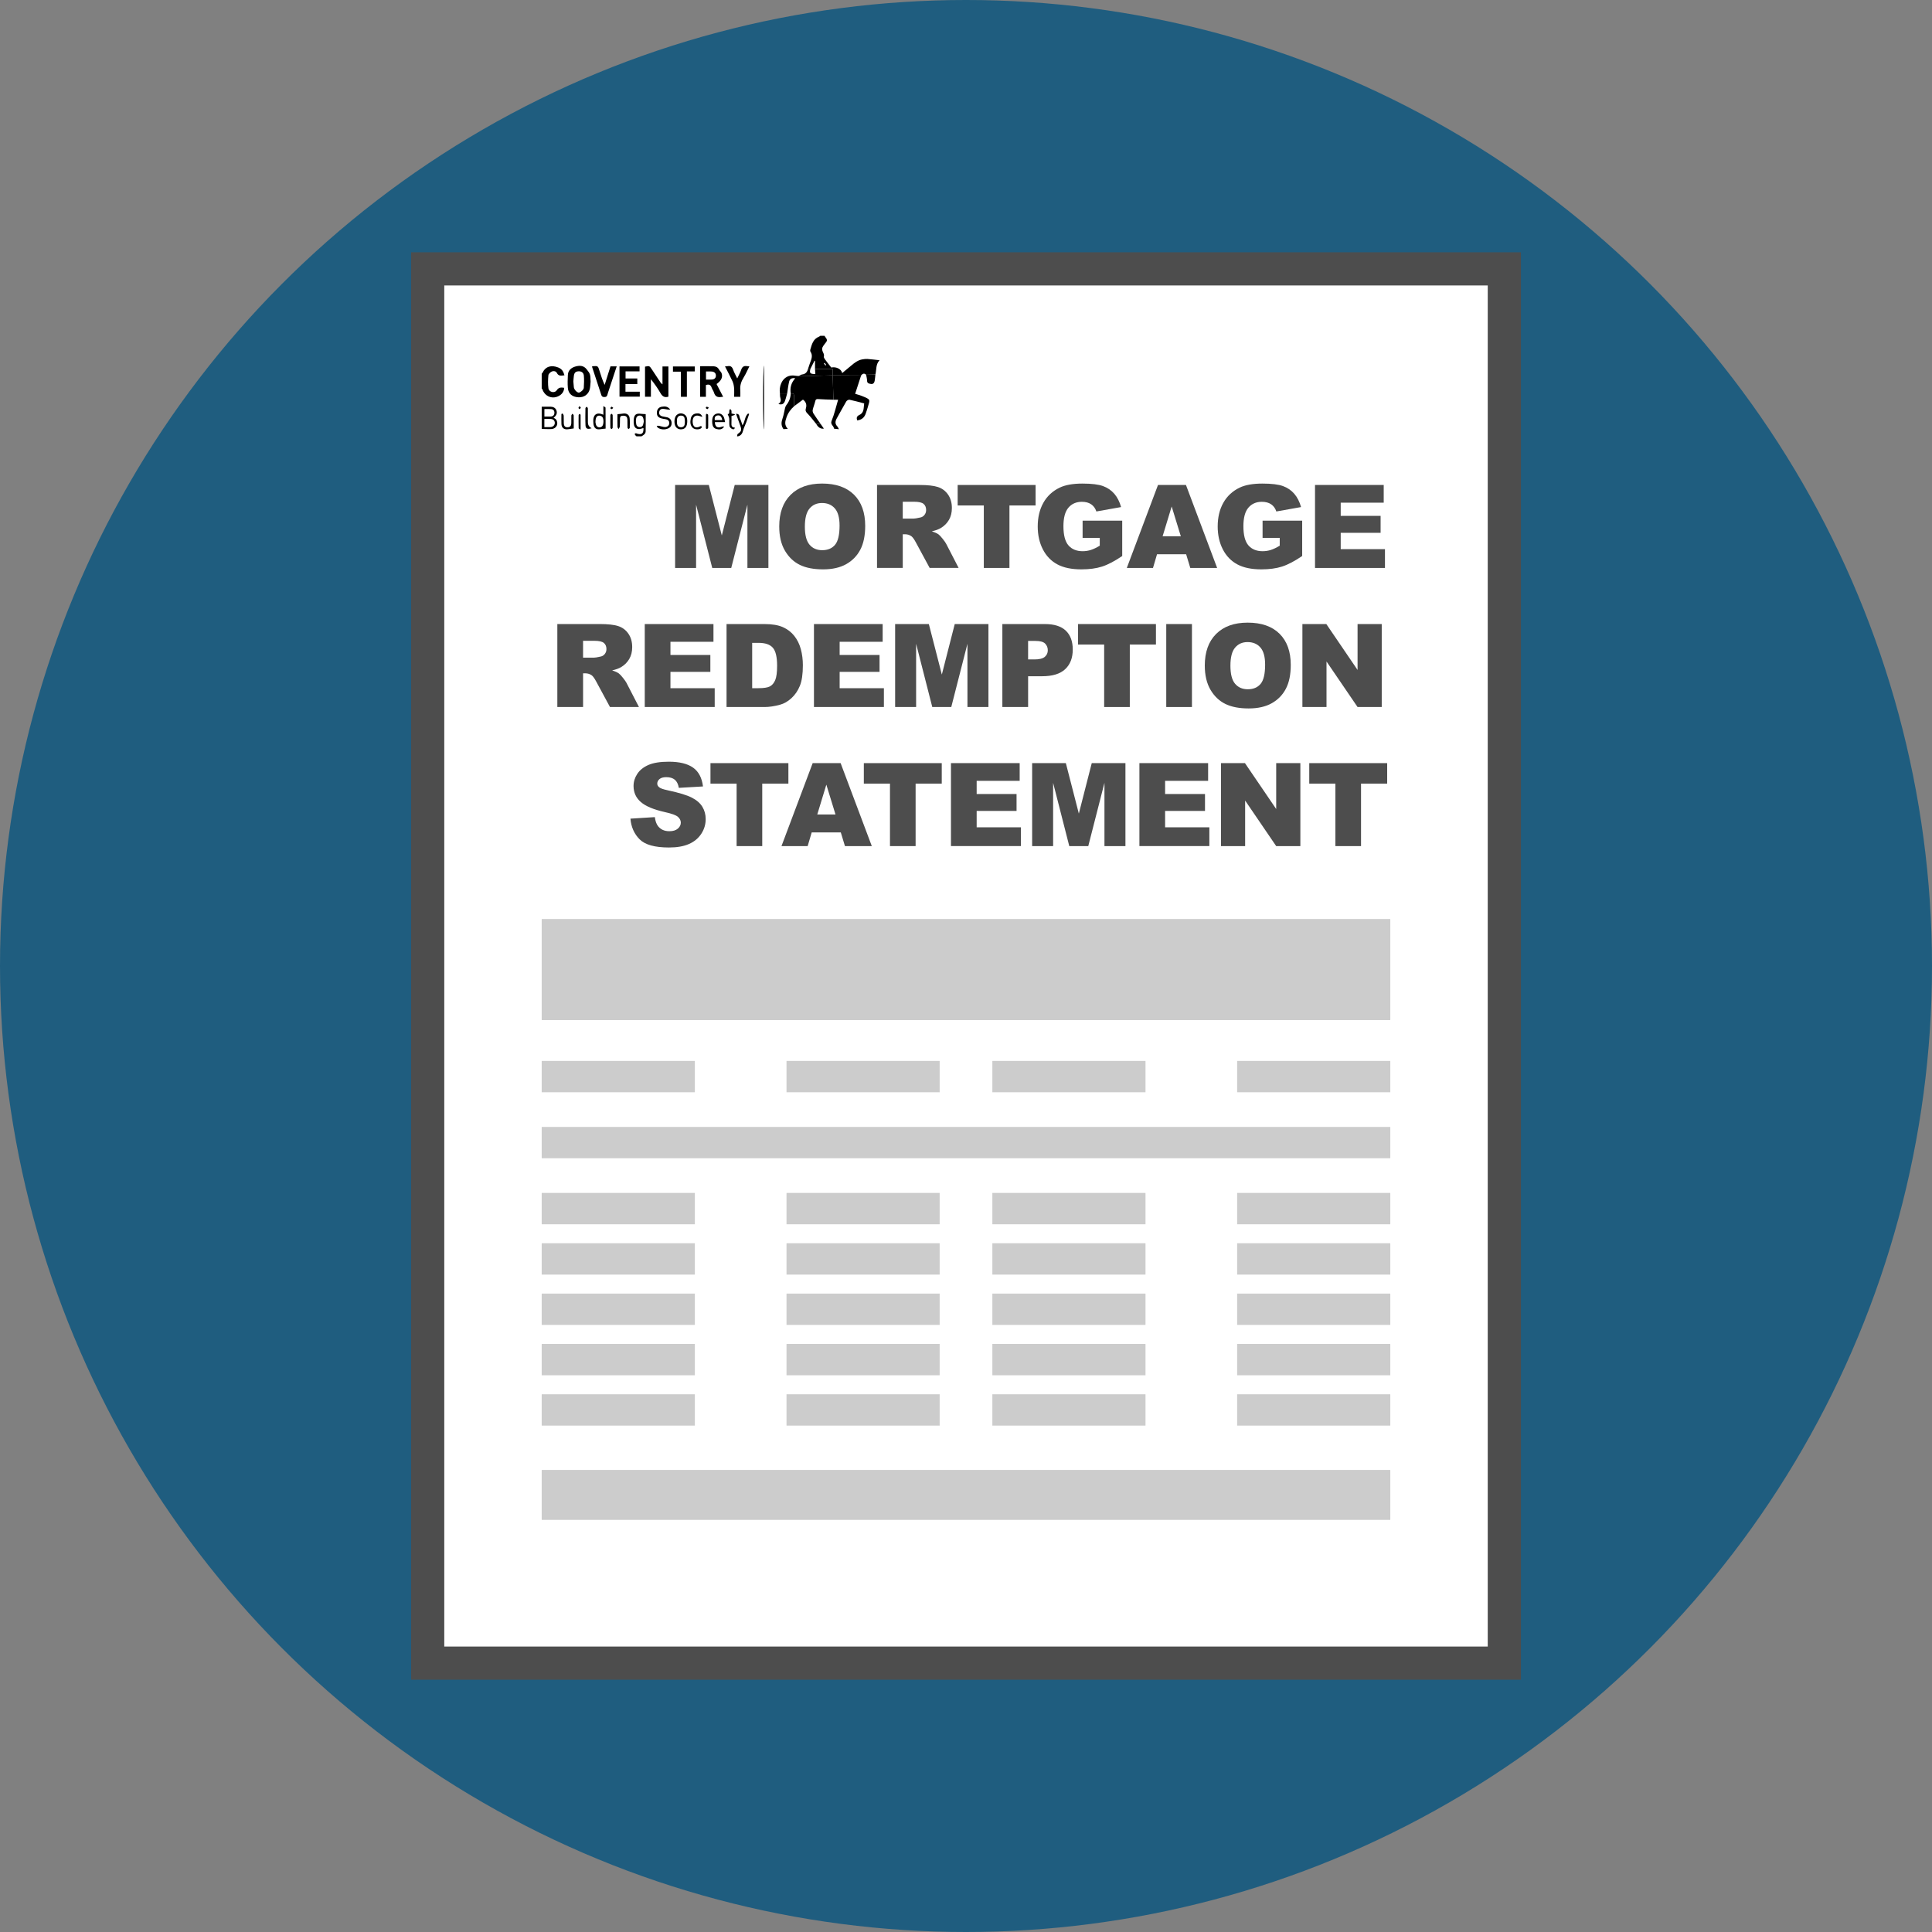 <?xml version="1.0" encoding="UTF-8"?><svg id="Layer_1" xmlns="http://www.w3.org/2000/svg" width="160" height="160" viewBox="0 0 160 160"><rect x="0" y="0" width="160" height="160" fill="#808080" stroke="none"/><defs><style>.cls-1{fill:#fff;stroke:#4d4d4d;stroke-miterlimit:10;stroke-width:2.747px;}.cls-2{fill:#4d4d4d;}.cls-2,.cls-3,.cls-4,.cls-5{stroke-width:0px;}.cls-4{fill:#ccc;}.cls-5{fill:#1f5d7f;}</style></defs><circle class="cls-5" cx="80" cy="80" r="80"/><rect class="cls-1" x="35.419" y="22.267" width="89.163" height="115.466"/><path class="cls-2" d="m55.909,40.164h2.792l1.076,4.181,1.069-4.181h2.79v6.871h-1.738v-5.239l-1.34,5.239h-1.573l-1.338-5.239v5.239h-1.738v-6.871Z"/><path class="cls-2" d="m64.532,43.604c0-1.122.312-1.995.938-2.62s1.495-.938,2.61-.938c1.144,0,2.024.307,2.644.921.618.614.928,1.474.928,2.58,0,.803-.135,1.461-.405,1.976-.271.514-.661.914-1.172,1.2-.511.286-1.147.429-1.909.429-.775,0-1.417-.123-1.924-.37-.508-.247-.92-.638-1.235-1.172s-.474-1.203-.474-2.006Zm2.123.01c0,.693.129,1.192.387,1.495.258.303.608.455,1.053.455.456,0,.809-.148,1.059-.445.25-.296.375-.829.375-1.598,0-.647-.131-1.12-.392-1.418s-.614-.447-1.062-.447c-.428,0-.771.151-1.03.455-.26.303-.39.804-.39,1.504Z"/><path class="cls-2" d="m72.631,47.035v-6.871h3.538c.656,0,1.157.057,1.504.169s.627.321.839.625c.213.305.319.676.319,1.113,0,.381-.082.71-.244.986s-.386.501-.671.672c-.181.11-.43.2-.745.272.253.085.436.169.553.253.078.056.191.177.339.361.148.185.248.327.298.427l1.028,1.991h-2.399l-1.135-2.1c-.144-.272-.272-.448-.384-.529-.153-.106-.327-.16-.52-.16h-.188v2.789h-2.132Zm2.132-4.086h.895c.097,0,.284-.031.562-.094.141-.028.255-.1.344-.216.09-.116.134-.248.134-.398,0-.222-.07-.392-.211-.511s-.404-.178-.792-.178h-.933v1.397Z"/><path class="cls-2" d="m79.31,40.164h6.453v1.697h-2.165v5.174h-2.123v-5.174h-2.165v-1.697Z"/><path class="cls-2" d="m89.657,44.546v-1.429h3.28v2.929c-.628.428-1.184.719-1.666.874s-1.056.232-1.718.232c-.815,0-1.48-.139-1.994-.417-.514-.278-.912-.692-1.195-1.242-.282-.55-.424-1.181-.424-1.893,0-.75.154-1.402.464-1.956.31-.555.763-.976,1.359-1.263.466-.222,1.092-.333,1.879-.333.76,0,1.327.069,1.704.206.376.137.689.351.938.64.248.289.435.655.56,1.099l-2.048.365c-.085-.259-.228-.458-.429-.595-.202-.137-.459-.206-.771-.206-.465,0-.836.162-1.112.485-.277.324-.415.835-.415,1.535,0,.744.14,1.274.419,1.593.28.319.67.478,1.17.478.237,0,.464-.034.68-.103.215-.069.462-.186.74-.352v-.647h-1.42Z"/><path class="cls-2" d="m98.231,45.9h-2.41l-.335,1.134h-2.168l2.583-6.871h2.315l2.582,6.871h-2.224l-.344-1.134Zm-.44-1.485l-.758-2.47-.751,2.47h1.509Z"/><path class="cls-2" d="m104.561,44.546v-1.429h3.28v2.929c-.628.428-1.184.719-1.666.874s-1.056.232-1.718.232c-.815,0-1.48-.139-1.994-.417-.514-.278-.912-.692-1.195-1.242-.282-.55-.424-1.181-.424-1.893,0-.75.154-1.402.464-1.956.31-.555.763-.976,1.359-1.263.466-.222,1.092-.333,1.879-.333.76,0,1.327.069,1.704.206.376.137.689.351.938.64.248.289.435.655.56,1.099l-2.048.365c-.085-.259-.228-.458-.429-.595-.202-.137-.459-.206-.771-.206-.465,0-.836.162-1.112.485-.277.324-.415.835-.415,1.535,0,.744.14,1.274.419,1.593.28.319.67.478,1.17.478.237,0,.464-.034.68-.103.215-.069.462-.186.74-.352v-.647h-1.42Z"/><path class="cls-2" d="m108.905,40.164h5.689v1.467h-3.562v1.092h3.304v1.401h-3.304v1.354h3.665v1.556h-5.793v-6.871Z"/><path class="cls-2" d="m46.156,58.552v-6.871h3.538c.656,0,1.157.057,1.504.169s.627.321.839.625c.213.305.319.676.319,1.113,0,.381-.082.71-.244.986s-.386.501-.671.672c-.181.11-.43.2-.745.272.253.085.436.169.553.253.078.056.191.177.339.361.148.185.248.327.298.427l1.028,1.991h-2.399l-1.135-2.1c-.144-.272-.272-.448-.384-.529-.153-.106-.327-.16-.52-.16h-.188v2.789h-2.132Zm2.132-4.086h.895c.097,0,.284-.031.562-.094.141-.028.255-.1.344-.216.09-.116.134-.248.134-.398,0-.222-.07-.392-.211-.511s-.404-.178-.792-.178h-.933v1.397Z"/><path class="cls-2" d="m53.397,51.682h5.689v1.467h-3.562v1.092h3.304v1.401h-3.304v1.354h3.665v1.556h-5.793v-6.871Z"/><path class="cls-2" d="m60.169,51.682h3.153c.622,0,1.124.085,1.507.253.383.169.699.411.949.726.25.316.432.683.544,1.102s.168.862.168,1.331c0,.734-.083,1.304-.25,1.708-.167.405-.399.744-.696,1.017s-.615.456-.956.546c-.466.125-.888.188-1.266.188h-3.153v-6.871Zm2.123,1.556v3.754h.519c.444,0,.76-.049.947-.147.188-.099.334-.271.44-.516.105-.245.159-.643.159-1.193,0-.728-.119-1.226-.356-1.495-.237-.269-.631-.403-1.181-.403h-.529Z"/><path class="cls-2" d="m67.409,51.682h5.689v1.467h-3.562v1.092h3.304v1.401h-3.304v1.354h3.665v1.556h-5.793v-6.871Z"/><path class="cls-2" d="m74.131,51.682h2.792l1.076,4.181,1.069-4.181h2.79v6.871h-1.738v-5.239l-1.34,5.239h-1.573l-1.338-5.239v5.239h-1.738v-6.871Z"/><path class="cls-2" d="m83.011,51.682h3.529c.769,0,1.344.183,1.727.548.383.366.574.886.574,1.561,0,.693-.208,1.235-.626,1.626-.417.391-1.054.586-1.909.586h-1.162v2.549h-2.133v-6.871Zm2.133,2.929h.519c.41,0,.697-.071.862-.213.166-.142.249-.324.249-.546,0-.215-.072-.398-.216-.548s-.414-.225-.81-.225h-.605v1.532Z"/><path class="cls-2" d="m89.277,51.682h6.453v1.697h-2.165v5.174h-2.123v-5.174h-2.165v-1.697Z"/><path class="cls-2" d="m96.584,51.682h2.128v6.871h-2.128v-6.871Z"/><path class="cls-2" d="m99.775,55.122c0-1.122.312-1.995.938-2.62s1.495-.938,2.61-.938c1.144,0,2.024.307,2.644.921.618.614.928,1.474.928,2.58,0,.803-.135,1.461-.405,1.976-.271.514-.661.914-1.172,1.2-.511.286-1.147.429-1.909.429-.775,0-1.417-.123-1.924-.37-.508-.247-.92-.638-1.235-1.172s-.474-1.203-.474-2.006Zm2.123.01c0,.693.129,1.192.387,1.495.258.303.608.455,1.053.455.456,0,.809-.148,1.059-.445.25-.296.375-.829.375-1.598,0-.647-.131-1.12-.392-1.418s-.614-.447-1.062-.447c-.428,0-.771.151-1.03.455-.26.303-.39.804-.39,1.504Z"/><path class="cls-2" d="m107.859,51.682h1.982l2.587,3.801v-3.801h2.001v6.871h-2.001l-2.572-3.772v3.772h-1.997v-6.871Z"/><path class="cls-2" d="m52.211,67.797l2.019-.127c.044.328.133.578.268.75.219.278.53.417.936.417.304,0,.537-.071.701-.213s.246-.307.246-.495c0-.178-.078-.337-.234-.478-.156-.14-.519-.273-1.088-.398-.931-.209-1.595-.488-1.991-.835-.4-.347-.6-.789-.6-1.326,0-.353.102-.686.307-1s.513-.561.923-.741c.411-.18.975-.27,1.69-.27.878,0,1.548.164,2.009.49.461.327.734.846.822,1.559l-2.001.117c-.054-.31-.165-.534-.335-.675-.171-.141-.405-.211-.706-.211-.246,0-.433.052-.558.157-.125.105-.188.232-.188.382,0,.11.052.208.155.295.1.091.337.175.712.253.928.2,1.593.402,1.994.607.401.205.693.459.877.762.183.303.273.642.273,1.017,0,.44-.121.847-.365,1.218-.244.372-.584.654-1.022.846-.438.192-.989.288-1.654.288-1.169,0-1.978-.225-2.428-.675-.45-.45-.705-1.022-.764-1.715Z"/><path class="cls-2" d="m58.838,63.199h6.453v1.697h-2.165v5.174h-2.123v-5.174h-2.165v-1.697Z"/><path class="cls-2" d="m69.632,68.936h-2.41l-.335,1.134h-2.168l2.583-6.871h2.315l2.582,6.871h-2.224l-.344-1.134Zm-.44-1.485l-.758-2.47-.751,2.47h1.509Z"/><path class="cls-2" d="m71.539,63.199h6.453v1.697h-2.165v5.174h-2.123v-5.174h-2.165v-1.697Z"/><path class="cls-2" d="m78.756,63.199h5.689v1.467h-3.562v1.092h3.304v1.401h-3.304v1.354h3.665v1.556h-5.793v-6.871Z"/><path class="cls-2" d="m85.477,63.199h2.792l1.076,4.181,1.069-4.181h2.79v6.871h-1.738v-5.239l-1.34,5.239h-1.573l-1.338-5.239v5.239h-1.738v-6.871Z"/><path class="cls-2" d="m94.362,63.199h5.689v1.467h-3.562v1.092h3.304v1.401h-3.304v1.354h3.665v1.556h-5.793v-6.871Z"/><path class="cls-2" d="m101.12,63.199h1.982l2.587,3.801v-3.801h2.001v6.871h-2.001l-2.572-3.772v3.772h-1.997v-6.871Z"/><path class="cls-2" d="m108.427,63.199h6.453v1.697h-2.165v5.174h-2.123v-5.174h-2.165v-1.697Z"/><rect class="cls-4" x="44.862" y="76.109" width="70.276" height="8.369"/><rect class="cls-4" x="44.862" y="115.467" width="12.683" height="2.595"/><rect class="cls-4" x="65.136" y="115.467" width="12.683" height="2.595"/><rect class="cls-4" x="82.182" y="115.467" width="12.683" height="2.595"/><rect class="cls-4" x="102.455" y="115.467" width="12.683" height="2.595"/><rect class="cls-4" x="44.862" y="111.298" width="12.683" height="2.595"/><rect class="cls-4" x="65.136" y="111.298" width="12.683" height="2.595"/><rect class="cls-4" x="82.182" y="111.298" width="12.683" height="2.595"/><rect class="cls-4" x="102.455" y="111.298" width="12.683" height="2.595"/><rect class="cls-4" x="44.862" y="107.13" width="12.683" height="2.595"/><rect class="cls-4" x="65.136" y="107.13" width="12.683" height="2.595"/><rect class="cls-4" x="82.182" y="107.13" width="12.683" height="2.595"/><rect class="cls-4" x="102.455" y="107.13" width="12.683" height="2.595"/><rect class="cls-4" x="44.862" y="102.962" width="12.683" height="2.595"/><rect class="cls-4" x="65.136" y="102.962" width="12.683" height="2.595"/><rect class="cls-4" x="82.182" y="102.962" width="12.683" height="2.595"/><rect class="cls-4" x="102.455" y="102.962" width="12.683" height="2.595"/><rect class="cls-4" x="44.862" y="98.793" width="12.683" height="2.595"/><rect class="cls-4" x="65.136" y="98.793" width="12.683" height="2.595"/><rect class="cls-4" x="82.182" y="98.793" width="12.683" height="2.595"/><rect class="cls-4" x="102.455" y="98.793" width="12.683" height="2.595"/><rect class="cls-4" x="44.862" y="93.327" width="70.276" height="2.595"/><rect class="cls-4" x="44.862" y="87.861" width="12.683" height="2.595"/><rect class="cls-4" x="65.136" y="87.861" width="12.683" height="2.595"/><rect class="cls-4" x="82.182" y="87.861" width="12.683" height="2.595"/><rect class="cls-4" x="102.455" y="87.861" width="12.683" height="2.595"/><rect class="cls-4" x="44.862" y="121.735" width="70.276" height="4.134"/><path class="cls-3" d="m66.92,30.539c.05-.149.096-.298.15-.446.115-.32.275-.635.049-.974-.027-.041-.027-.115-.013-.165.127-.434.231-.885.724-1.073.039-.015.072-.048.107-.072.114,0,.228,0,.341,0,.037.054.07.111.112.16.099.117.131.231.025.366-.111.142-.233.282-.306.444-.041.091-.019.234.023.334.056.135.141.243.095.412-.02.072.058.184.114.262.158.217.327.426.501.65.379-.085.82.102.907.458.259-.215.502-.413.741-.616.279-.237.564-.46.939-.519.133-.021.271-.042.404-.033.327.024.652.067,1.01.106-.328.335-.247.783-.346,1.185l-.768.018q-.21-.208-.419.063c-.784-.005-1.568-.009-2.352-.014l.002.002v-.532h-1.464v-.671c-.014-.003-.028-.006-.042-.009-.113.223-.225.446-.338.668-.066-.001-.132-.003-.198-.004Zm1.437-.274c.021-.015.041-.031.062-.046-.042-.056-.084-.112-.127-.169-.021.015-.042.031-.064.046.043.056.085.112.128.169Z"/><path class="cls-3" d="m44.862,30.948c.024-.029.055-.055.071-.088.254-.526.74-.647,1.292-.428.333.132.431.346.522.648-.259.027-.482.099-.629-.195-.077-.154-.28-.183-.427-.113-.117.056-.264.189-.275.3-.034.358-.047.726.001,1.081.043.32.507.44.684.173.17-.255.359-.253.625-.208-.018.278-.147.485-.376.632-.559.358-1.239.103-1.44-.535-.005-.016-.032-.026-.049-.038,0-.41,0-.819,0-1.229Z"/><path class="cls-3" d="m44.862,33.679c.239 0.0.478-.002.717.001.221.003.412.081.496.293.091.229.023.433-.231.624.074.05.156.08.2.138.247.333.052.767-.365.795-.271.018-.544-.004-.817-.008v-1.843Zm.22,1.69c.165,0,.31 0.0.455-0.0.034-0.0.069.001.101-.005.194-.037.311-.169.308-.345-.003-.18-.116-.304-.322-.321-.176-.014-.354-.003-.542-.003v.674Zm.002-.873c.189,0,.357.005.525-.001.189-.007.297-.121.305-.3.008-.181-.091-.305-.281-.317-.177-.011-.356-.002-.548-.002v.621Z"/><path class="cls-3" d="m52.713,36.136c-.04-.038-.087-.07-.118-.115-.02-.029-.035-.089-.019-.108.021-.025.073-.025.113-.032.007-.001.017.016.027.019.435.137.593.009.573-.453-.114.029-.229.078-.346.084-.229.013-.395-.117-.439-.34-.026-.132-.033-.271-.024-.406.031-.45.189-.572.633-.512.108.015.219.014.361.022,0,.46.008.944-.004,1.429-.005.214-.183.314-.347.411h-.41Zm.603-1.216c-.009-.081-.01-.149-.024-.214-.036-.167-.11-.29-.311-.29-.201.001-.287.127-.309.292-.018.141-.007.292.021.433.029.144.135.234.291.231.152-.003.254-.079.286-.234.016-.077.032-.153.046-.218Z"/><path class="cls-3" d="m61.041,36.136c.018-.069.013-.172.058-.203.285-.197.335-.314.225-.629-.118-.338-.24-.673-.37-1.036.323-.009.262.252.332.394.082.165.129.348.204.562.218-.325.182-.741.463-.98.03.014.059.027.089.041-.083.238-.161.478-.249.714-.078.21-.188.411-.243.627-.065.253-.165.45-.44.51h-.068Z"/><path class="cls-3" d="m69.022,33.104c-.417-.016-.835-.022-1.251-.053-.153-.011-.22.014-.256.175-.054.241-.155.472-.209.713-.021.093.007.219.059.301.187.295.394.579.593.866l-.36.005c-.243-.294-.47-.604-.737-.876-.13-.133-.179-.237-.123-.411.097-.307.003-.555-.241-.728-.25.186-.491.366-.733.546-.003-.268-.021-.537-.004-.804.014-.219-.082-.279-.273-.26-.08-.461.034-.872.369-1.252-.296-.048-.456.068-.506.285-.074.317-.109.643-.16.966-.2.001-.399.003-.599.004-.041-.297-.011-.584.115-.86.216-.473.649-.7,1.158-.606.088.016.179.017.269.024.135.004.27.016.405.012.808-.021,1.616-.045,2.425-.068l-.002-.002c.021.673.042,1.347.062,2.02Z"/><path class="cls-3" d="m69.022,33.104c-.021-.673-.042-1.347-.062-2.02.784.005,1.568.009,2.352.014-.16.491-.319.983-.492,1.514.209.067.379.11.54.174.789.313.69.284.497.967-.046.163-.104.324-.157.485-.114.348-.354.536-.714.579-.069-.218-.039-.348.192-.458.412-.194.331-.609.39-.95-.433-.112-.822-.224-1.217-.305-.078-.016-.221.065-.267.142-.271.458-.517.93-.781,1.392-.137.241-.169.461.043.677.044.045.065.113.131.231-.18-.023-.414-.036-.414-.056-.006-.23-.323-.326-.192-.642.227-.548.357-1.136.538-1.744h-.385Z"/><path class="cls-3" d="m55.355,32.85c-.339.108-.515-.043-.669-.314-.223-.391-.485-.76-.781-1.127v1.447h-.487v-2.492c.361-.074.364-.075.564.224.247.369.488.743.735,1.112.028.042.078.069.147.127v-1.478h.491v2.5Z"/><path class="cls-3" d="m59.343,31.804c.187.362.362.702.545,1.056-.07.007-.115.008-.16.015-.294.048-.501-.035-.593-.348-.044-.15-.151-.28-.202-.429-.079-.227-.218-.298-.473-.21v.973h-.481v-2.531c.375,0,.747-.009,1.118.004.184.007.347.08.444.264.058.11.177.193.217.306.118.332-.019.613-.416.901Zm-.875-.369c.176,0,.323.007.469-.002.23-.013.35-.131.351-.326 0-.195-.118-.32-.345-.34-.153-.014-.309-.003-.475-.003v.67Z"/><path class="cls-3" d="m48.912,31.608c-.021.202-.024.408-.068.605-.102.452-.48.715-.954.688-.499-.029-.819-.291-.862-.768-.032-.359-.015-.723.001-1.084.019-.405.317-.614.648-.703.319-.086.656-.091.913.245.277.363.304.358.322,1.016Zm-1.429-.011c.014.161.024.319.041.476.021.191.259.443.412.441.128-.002.401-.233.411-.395.021-.336.035-.676.005-1.011-.023-.256-.21-.373-.451-.357-.237.016-.338.111-.376.375-.022.156-.029.315-.043.471Z"/><path class="cls-3" d="m52.983,32.437v.414h-1.679v-2.505h1.661v.407h-1.159v.592h.973v.465h-.98v.628h1.183Z"/><path class="cls-3" d="m51.073,30.341c-.218.661-.434,1.312-.648,1.963-.042.129-.09.256-.122.388-.035.145-.112.193-.264.189-.135-.004-.202-.046-.243-.173-.254-.785-.513-1.567-.771-2.35.032-.014.051-.03.072-.031.425-.027.423-.026.551.384.12.385.242.77.427,1.165.159-.507.319-1.013.483-1.535h.515Z"/><path class="cls-3" d="m61.307,32.863h-.509c0-.252.017-.498-.005-.741-.017-.186-.055-.38-.132-.548-.187-.407-.402-.802-.62-1.229.1-.009.164-.01.227-.022.244-.046.367.063.447.292.08.232.206.447.339.724.127-.271.252-.489.331-.722.084-.249.231-.339.48-.294.055.01.112.008.196.013-.16.317-.292.629-.468.913-.199.322-.319.65-.287,1.032.015.179.003.36.003.581Z"/><path class="cls-3" d="m56.884,32.862h-.494v-2.084h-.659v-.431h1.806v.41h-.652v2.106Z"/><path class="cls-3" d="m68.961,31.085c-.808.023-1.616.047-2.425.068-.135.003-.27-.008-.405-.012.101-.045.199-.118.304-.131.29-.035.421-.213.484-.471l.198.004c-.095.362-.037.426.407.437-.009-.142-.018-.284-.027-.426h1.464v.532Z"/><path class="cls-3" d="m65.487,32.579c.191-.019.287.041.273.26-.017.267.001.536.004.804-.285.253-.501.55-.626.915-.11.32-.208.63.103.956-.158.011-.262.019-.355.026-.217-.297-.188-.583-.077-.896.097-.274.134-.569.205-.853.021-.085.054-.174.107-.241.227-.285.353-.605.366-.969Z"/><path class="cls-3" d="m55.508,33.929c-.069-.004-.138-.004-.206-.013-.153-.018-.307-.067-.457-.054-.162.014-.254.144-.259.309-.006.174.105.269.261.309.131.033.269.044.4.077.216.054.348.211.37.421.024.227-.064.404-.273.498-.285.128-.574.109-.847-.039-.053-.029-.075-.114-.111-.173.066-.001.135-.012.199 0.0.163.031.323.102.485.103.215.001.362-.156.358-.333-.005-.208-.139-.293-.327-.322-.112-.017-.225-.032-.333-.064-.275-.08-.378-.222-.368-.49.009-.251.147-.43.401-.475.259-.045.515-.036.708.244Z"/><path class="cls-3" d="m50.154,35.496c-.164.018-.293.022-.419.046-.341.065-.542-.078-.587-.429-.01-.078-.013-.158-.015-.237-.017-.483.244-.796.836-.528v-.722c.096.072.178.104.179.138.008.584.006,1.167.006,1.731Zm-.839-.525c.01.041.019.158.065.257.091.195.38.218.507.049.114-.151.124-.601-.003-.744-.053-.059-.149-.103-.23-.11-.228-.019-.339.145-.34.548Z"/><path class="cls-3" d="m46.593,34.239c.032.063.086.124.09.189.012.203-.003.408.007.611.012.258.106.351.319.345.206-.006.297-.11.304-.362.006-.204-.004-.408.005-.611.003-.051.056-.099.086-.148.037.044.104.088.105.133.009.372.005.744.005,1.087-.179.024-.331.045-.482.066-.308.041-.518-.112-.535-.416-.015-.28-.003-.562-.003-.844.033-.017.066-.033.099-.05Z"/><path class="cls-3" d="m56.916,34.873c-0.0.456-.177.678-.52.683-.222.003-.402-.113-.481-.31-.113-.279-.06-.709.117-.868.166-.148.358-.186.568-.098.282.118.31.364.316.592Zm-.856.009c.003,0,.005,0,.008 0,0,.068-.008.138.002.204.026.179.124.289.314.296.174.007.295-.085.319-.246.024-.164.021-.34-.011-.503-.033-.166-.172-.229-.34-.213-.159.015-.243.114-.278.258-.015.065-.01.136-.013.204Z"/><path class="cls-3" d="m60.05,34.958h-.847c.011.387.2.513.548.389.068-.024.139-.038.218-.021-.163.269-.41.264-.651.197-.22-.061-.315-.249-.332-.469-.009-.113-.011-.228.004-.34.038-.284.195-.442.449-.471.23-.027.429.101.527.354.038.1.049.21.083.362Zm-.858-.167h.622c-.057-.294-.167-.41-.368-.389-.227.024-.282.173-.254.389Z"/><path class="cls-3" d="m51.135,34.302c.178-.019.319-.027.458-.051.282-.049.517.086.549.365.031.269.016.543.011.814-.001.035-.064.069-.099.103-.03-.037-.086-.072-.087-.111-.009-.215.001-.431-.007-.646-.01-.273-.116-.354-.385-.347-.16.004-.227.074-.23.224-.005.226-0.0.453-.018.679-.005.07-.069.135-.106.203-.029-.061-.081-.122-.083-.184-.008-.36-.004-.72-.004-1.05Z"/><path class="cls-3" d="m71.73,31.035l.768-.018c-.02.178-.031.357-.064.533-.029.159-.131.278-.303.248-.142-.025-.32-.034-.323-.267-.002-.166-.051-.331-.079-.496Z"/><path class="cls-3" d="m58.165,34.526c-.115-.035-.181-.054-.246-.076-.302-.101-.517.034-.552.351-.009.078-.008.16.004.237.051.325.231.423.547.304.031-.012.057-.047.087-.05.037-.004.076.014.115.023-.013.046-.011.108-.04.136-.149.141-.526.144-.697-.01-.239-.215-.234-.5-.174-.785.052-.243.223-.396.474-.417.189-.016.379-.002.482.285Z"/><path class="cls-3" d="m60.262,34.297c.167-.011.123-.165.136-.297.004-.045.05-.085.076-.128.035.044.088.084.1.134.017.073.004.154.004.237.102.022.185.041.268.059l.009.058c-.085.029-.17.057-.277.093,0,.181.009.372-.002.563-.012.212.006.391.279.393-.03.192-.17.147-.235.112-.088-.047-.191-.144-.205-.233-.033-.21-.006-.429-.026-.642-.01-.103-.072-.202-.127-.348Z"/><path class="cls-3" d="m64.59,32.582c.2-.001.399-.003.599-.004-.064.223-.112.453-.198.667-.086.214-.259.301-.528.211.225-.142.223-.33.156-.543-.033-.103-.021-.221-.029-.332Z"/><path class="cls-3" d="m49.001,35.462c-.337.113-.499.044-.512-.23-.022-.475-.011-.951-.005-1.427.001-.042.07-.083.107-.125.032.046.092.092.092.14.007.385.004.77.004,1.155q0.0.34.313.487Z"/><path class="cls-3" d="m63.279,30.266v5.307c-.114-.283-.118-4.98,0-5.307Z"/><path class="cls-3" d="m50.74,34.917c0,.171.006.342-.004.512-.002.038-.059.074-.09.11-.034-.035-.095-.07-.096-.107-.007-.352-.007-.705,0-1.058.001-.038.062-.075.095-.112.032.036.089.071.091.109.01.181.004.364.004.546Z"/><path class="cls-3" d="m58.65,34.937c-0.0.169.005.338-.005.506-.002.033-.062.075-.103.087-.021.006-.083-.047-.084-.074-.005-.371-.004-.743.002-1.114.001-.026.067-.079.084-.072.041.016.1.059.102.094.01.191.005.382.004.574Z"/><path class="cls-3" d="m48.085,35.605c-.098-.087-.163-.118-.164-.15-.008-.36-.008-.721-.001-1.081.001-.035.061-.068.094-.102.024.032.067.064.068.096.005.389.003.778.003,1.238Z"/><path class="cls-3" d="m67.597,35.111c.12-.002.24-.003.36-.005.087.125.175.25.273.39q-.388.059-.633-.386Z"/><path class="cls-3" d="m47.99,33.632c.054.062.116.107.109.131-.015.048-.067.085-.104.127-.031-.036-.083-.069-.087-.108-.004-.037.041-.079.083-.15Z"/><path class="cls-3" d="m50.789,33.783c-.063.049-.102.101-.138.099-.039-.002-.076-.053-.114-.084.038-.042.071-.096.118-.118.019-.009.071.052.133.102Z"/><path class="cls-3" d="m58.706,33.763c-.066.062-.106.125-.132.119-.049-.011-.099-.054-.126-.098-.009-.014.05-.102.08-.102.048-.001.097.041.178.082Z"/></svg>